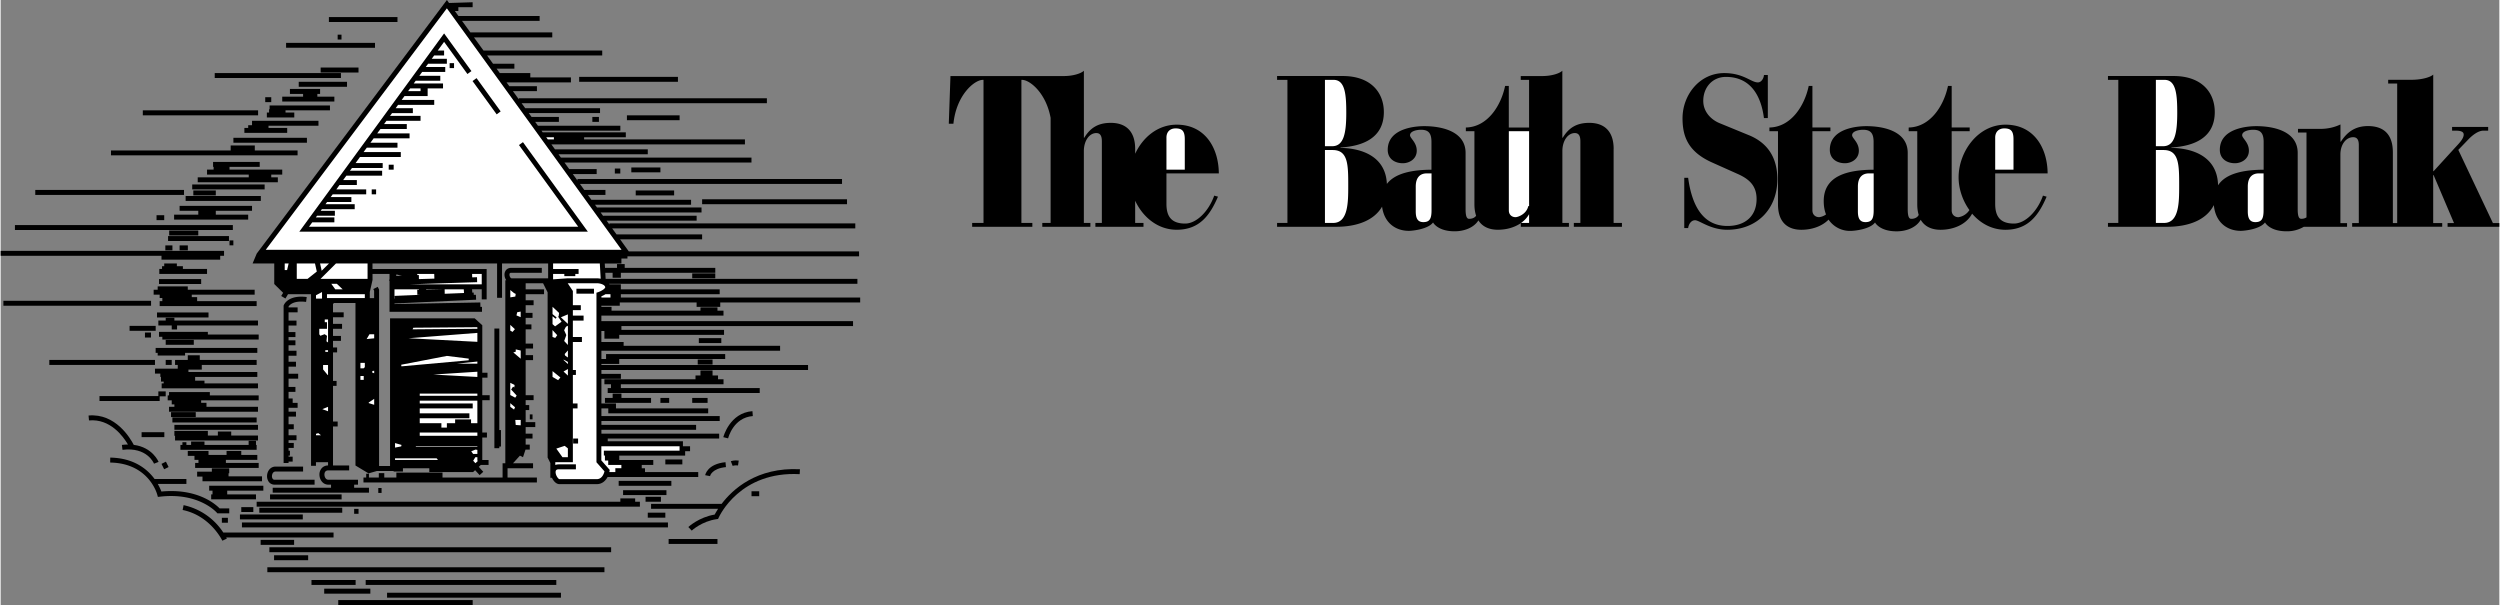 <svg xmlns="http://www.w3.org/2000/svg" width="2500" height="605" viewBox="0 0 67.584 16.364"><rect x="0" y="0" width="67.584" height="16.364" fill="#808080" stroke="none"/><path d="M9.131 16.23h3.636v.134H9.131zM10.451 16.032h4.704v.134h-4.704zM8.751 15.923h1.248v.134H8.751zM8.407 15.688h1.194v.133H8.407zM9.873 15.688h5.156v.133H9.873zM7.213 15.344h9.118v.133H7.213zM7.395 15.019h.922v.134h-.922zM7.268 14.802h9.244v.133H7.268zM7.032 14.603h.905v.134h-.905zM9.004 14.537v-.134H6.021a1.713 1.713 0 0 0-1.073-.74l-.026.131c.751.154 1.071.825 1.074.831l.121-.056a.423.423 0 0 0-.016-.032h2.903z"/><path d="M6.526 14.132h11.523v.133H6.526zM6.472 13.915h1.7v.134h-1.7zM6.508 13.716h.326v.133h-.326zM6.996 13.734h2.243v.134H6.996zM6.924 13.705H17.29v-.134h-.128v-.09h-.401v.09H6.924zM7.286 13.373h1.936v.134H7.286zM5.842 13.862l.02.023H6.183v-.133h-.26c-.105-.109-.598-.55-1.575-.457a1.63 1.63 0 0 0-.098-.205h.774v-.134h-.861c-.194-.265-.557-.568-1.199-.579l-.002.134c1.038.017 1.266.838 1.275.873l.015.056.058-.006c1.049-.122 1.527.423 1.532.428zM5.983 14.006h.163v.133h-.163z"/><path d="M5.64 13.271h.09v.102h-.036v.133h1.212v-.133h-.778v-.102h.977v-.133H5.64zM6.164 12.801h.018v-.134h-.47v.09h-.398v.134h.145v.127h1.61v-.134h-.905zM5.26 12.522v.134h1.719v-.134h-.887v-.084h.85v-.133h-.434v-.108H6.11v.108h-.488v-.108h-.561v.133h.181v.108h.108v.084zM6.924 12.034h-.018v-.109h-.199v.109H5.513v-.091h-.362v.091h-.127v-.073h-.108v.073h-.054v.133h2.062zM6.96 11.914v-.133h-.724v-.109h-.361v.109h-.271v-.127h-.905v.134h.018v.126zM4.699 11.491H6.96v.134H4.699zM4.645 11.292h2.279v.134H4.645zM4.554 11.003v.133H6.96v-.133H5.567v-.108h-.144v-.066h1.556v-.134H5.658v-.091H4.554v.091h-.036v.134h.109v.109h.072v.065zM4.608 11.147h.669v.134h-.669zM2.673 10.847h1.628v-.127h.163v-.134h-.199v.127H2.673zM4.464 9.736h.163v.134h-.163z"/><path d="M4.174 10.105h.145v.091h.018v.126h.072v.048h-.054v.133H6.96v-.133H5.513v-.073H5.26v-.101h1.682v-.134H5.079v-.065h.361V9.87h1.484v-.134H5.386V9.61h-.325v.126h-.344v.134h.073v.102h-.616z"/><path d="M4.247 9.617h.741v-.073h1.954v-.133h-2.75v.133h.055zM3.443 12.023c-.052 0-.106.004-.164.011l.016.133c.66-.083.845.355.853.375l.124-.049c-.002-.004-.162-.396-.672-.46-.092-.178-.493-.86-1.223-.794l.012.133c.576-.053.926.433 1.054.651zM3.812 11.69h.615v.133h-.615zM4.47 12.487l.072.145-.12.06-.072-.145zM1.316 9.736h2.858v.134H1.316zM5.604 8.977H4.283v.133h.09v.073h2.606v-.134H5.604zM4.464 9.194h.76v.133h-.76zM3.903 8.995h.163v.134h-.163zM3.487 8.814h.706v.133h-.706zM4.229 8.452h1.393v.134H4.229zM4.699 8.597h-.235v.072h-.199v.134h.362v.108h.144v-.108H6.96v-.134H4.699zM6.87 7.971v-.134H5.061v-.09h-.814v.09h-.109v.134h.163v.09h.072v.084h-.072v.133h2.623v-.133h-1.61v-.109h-.145v-.065zM4.283 7.548h1.14v.133h-1.14zM.074 8.136h3.994v.134H.074zM4.35 7.023h1.588v-.104h.104v-.134H0v.134h4.35zM4.424 7.127v.074h-.059v.074h-.074v.134h1.291v-.134h-.653v-.074h-.163v-.074zM4.454 6.637h.192v.134h-.192zM4.84 6.637h.223v.134H4.84zM6.19 6.503h.104v.133H6.19zM4.528 6.385h1.647v.134H4.528zM4.558 6.236h.787v.133h-.787zM.386 6.088H6.28v.133H.386zM4.216 5.82h.208v.134h-.208zM4.84 5.702h.505v.104h-.654v.133h2.004v-.133h-.876v-.104h.98v-.134H4.84zM5.003 5.301h2.034v.134H5.003zM5.181 4.989H7.14v.134H5.181zM5.211 5.152h.608v.134h-.608zM.936 5.138h4.023v.134H.936zM7.616 4.722v-.134H6.19v-.074h.817V4.38H5.745v.134h.015v.074h-.178v.134H6.71v.074H5.33v.134h2.167v-.134h-.178v-.074zM8.031 4.069H6.874v-.134h-.653v.134H2.984v.133h5.047zM6.295 3.728h1.989v.133H6.295zM8.596 3.4v-.133H6.799v.119h-.104v.074h-.103v.134H7.75V3.46h-.505V3.4zM3.845 2.985h3.118v.134H3.845zM8.907 2.985v-.133H7.274v.103H7.26v.089H7.2v.134h.742v-.134h-.237v-.059zM9.026 2.614h-.46V2.54h.074v-.134h-.816v.134h.356v.074h-.564v.133h1.41zM7.156 2.629h.163v.133h-.163zM8.062 2.213h1.306v.134H8.062zM5.79 1.976h3.414v.134H5.79zM8.655 1.827h1.024v.134H8.655zM7.72 1.159h2.405v.133H7.72zM8.878.461h1.855v.134H8.878zM9.115.937h.104v.133h-.104zM18.067 14.579h1.321v.134h-1.321zM19.5 13.629h-1.908v.133h1.813c-.045.07-.076.125-.092.156-.425.071-.701.326-.713.337l.092.097c.002-.003.273-.254.676-.31l.036-.005.016-.034c.023-.052.582-1.263 2.192-1.178l.007-.133c-1.168-.06-1.822.545-2.119.937z"/><path d="M20.309 13.288h.208v.134h-.208zM17.503 13.867h.475v.134h-.475zM17.443 13.437h.416v.134h-.416zM16.835 13.258h1.173v.133h-1.173zM16.716 13.006h1.425v.134h-1.425zM19.056 12.853l.131.025c.001-.009.048-.206.431-.244l-.013-.133c-.491.049-.547.34-.549.352zM19.75 12.476l.049.125s.062-.023.145-.011l.019-.132c-.119-.018-.204.015-.213.018zM17.978 12.427h.46v.134h-.46zM20.344 11.254l-.01-.133c-.62.047-.786.698-.788.704l.13.032c.006-.024.145-.563.668-.603zM17.845 10.764h.237v.133h-.237zM18.705 10.764h.416v.133h-.416zM20.531 10.497h-3.756v-.104h2.777v-.134h-.149v-.104h-.148v-.134h-.327v.134h-.134v.104H16.33v.134h.178v.104h-.089v.133h4.112zM16.553 10.646v.118h-.208v.133h1.247v-.133h-.801v-.118zM18.854 9.725h.401v.134h-.401zM18.884 9.146h.608v.134h-.608z"/><path d="M19.463 8.3v-.119h3.785v-.134h-6.473v-.089h2.673v-.133h-2.673v-.134h-.308l-.009-.015h6.715v-.134h-6.81l-.009-.163h.198v.133h.223v-.133h2.554v-.133h-2.45v-.104h-.208v.104h-.325l-.007-.119h.451v-.134h.163v-.06h6.265V6.8H16.99l-.236-.327h2.219V6.34h-2.315l-.118-.163h6.576v-.134h-6.651v.029l-.075-.104h2.435v-.133H16.3v.012l-.073-.101h2.73v-.134h-2.821v.009l-.06-.083h2.598v-.133h-2.695l-.097-.133h.476v-.134h-.572l-.118-.163h7.089v-.134h-7.156v.042l-.126-.175h.646v-.135h-.743l-.128-.177h5.058v-.134h-5.155l-.064-.089h2.414v-.134h-2.51l-.097-.134h5.235v-.134h-4.35v-.059h1.128v-.133H14.66l-.032-.045h2.133V3.4h-2.229l-.075-.104h.642v-.133h-.739l-.075-.104h1.927v-.133h-2.024l-.097-.134h6.634v-.134h-6.71v.028l-.16-.221h.65v-.133h-.747l-.075-.104h1.742v-.134h-1.099v-.118H13.5l-.086-.119h.481v-.134h-.578l-.161-.223h3.115v-.133H13.06l-.258-.356h2.118V.877h-2.212v.004l-.229-.316h2.099V.432h-2.196l-.097-.134h.095V.194h.386V.061l-.639.02L12.07 0l-.054.072-5.09 6.787-.112.268H7.4v.555l.24.238-.052.086.115.068.069-.116h.623v4.64h.133v-.097h.327v.089a.223.223 0 0 0-.175.079.257.257 0 0 0-.058.167c0 .134.09.273.24.273h.074v.083H7.358v.133h2.604v-.133h-.401v-.083h.104v-.133h-.802c-.073 0-.106-.082-.106-.14 0-.032.009-.062.025-.081.018-.021.045-.032.081-.032h.563v-.133h-.437v-1.054h.126v-.134h-.126v-.965h.097v-.134h-.097v-.771H9.1v-.134h-.111V9.22h.215v-.134h-.215v-.192h.245V8.76h-.245v-.178h.289v-.134h-.289v-.237h.022v-.015h.586v4.395l.354.213.227-.065h.451v.015h.252v-.089h.713v.104h1.184l.055-.052.122.134.099-.09-.122-.134.054-.051h.211v-.134h-.17v-.608h.126V11.7h-.126v-.876h.2v-.134h-.2v-.475h.141v-.134h-.141V8.797l-.205-.186h-2.29v3.994h-.297V7.831l-.037-.073-.119.06.022.045v.2h-.117v-.164l.074-.327v-.163h.46v.14l-.014.04h.014v.845h2.501V8.3h-.043l-.002-.119-2.322.043v-.016l2.208-.102-.006-.133-.057.002-.003-.062-.038.001-.006-.09h.262v.274h.133v-.823h-3.088v-.148h3.37v.928h.134v-.928h1.247v.401h-.987c-.028 0-.059-.051-.059-.099 0-.05.028-.05.044-.05h.831v-.133h-.831a.172.172 0 0 0-.137.059.194.194 0 0 0-.041.125c0 .053.017.107.047.15h-.025v4.951h-.074v.386h-1.625v-.134h-1.248v.134h-.327v-.119h-.148v.119h-.267v-.104h-.074v.104h-.074v.133h4.691v-.133h-.794v-.252h.69v-.134h-.543l.188-.207.083.042.068-.206h.115v-.134H14.2v-.164h.186v-.133H14.2v-.178h.26v-.134h-.26v-.326h.096v-.134H14.2v-.134h.215v-.133H14.2v-.95h.2v-.134h-.2v-.178h.2v-.134h-.2v-.386h.156v-.133H14.2v-.178h.186v-.134H14.2v-.208h.215v-.133H14.2v-.164h.497v-.133H14.2v-.164h.471l.123.246v4.469l.074.148v.4h.044c.043.094.119.171.201.171h1.009c.148 0 .241-.093.294-.193h2.452v-.133h-1.44v-.104h-.088v-.089h.312v-.134h-.92v-.119h1.782v-.119h.133v-.134h-.193v-.134H16.42v-.074h3.014v-.133h-3.185v-.104h2.561v-.133h-2.561v-.104h3.2v-.134h-3.2v-.208h.186v.134h2.702v-.134h-2.494v-.133h-.394v-.668h.527v-.133h-.527v-.104h5.589v-.135h-5.589v-.029h.482V9.71h2.866v-.134h-3.222v.134h-.126v-.223h4.833v-.133H16.85V9.25h-.602v-.297h.082v.208h.401v-.104h2.835v-.134H16.79v-.104h6.265v-.133h-6.807v-.149h3.303v-.134h-.163v-.089h-.46v.089h-2.405V8.3h-.275v-.03h.498v-.089h2.078V8.3h.639z"/><path fill="#fff" d="M11.335 11.18v-.134h1.433v-.133h-1.433v-.075h1.559v.609h-.171v-.104h-.431v.104h-.223v.119h-.148v-.119h-.586v-.134h1.343v-.133zM12.894 9.246l-1.862-.097 1.862-.145v.242zM12.894 9.837h-.56l.56-.058v.058zM12.894 10.196l-1.19-.065 1.19-.077v.142zM11.335 10.646h1.559v.059h-1.559zM11.335 11.699h1.559v.089h-1.559zM11.23 12.07h1.663v.015H11.23zM12.894 12.168v.11h-.115l-.051-.071.116-.047.05.008zM12.839 12.367h.055v.097h.017a9.618 9.618 0 0 1-.07.065l-.06-.067c.011-.02.049-.079.058-.095zM12.894 8.856v.037l-1.753.015.022-.044 1.723-.014.008.006zM10.667 12.441v-.044h1.125l.037.044h-1.162zM10.667 12.107v-.123l.175.05-.008.04-.167.033zM10.696 7.451l.008-.021.151.019-.159.002zM11.313 7.549l-.002-.11-.044.001.004-.03h.456l.004.126-.418.013zM10.652 7.825h.662l-.001.014h-.046l.003.134.057-.001v.003l-.671.028.003.071h-.007zM12.533 7.925l-.522.021-.002-.121-.501.01v-.01h1.018zM13.012 7.691h-1.966l1.842-.059-.004-.134-.13.004-.003-.093h.261zM16.494 8.047h-.245v-.034a.586.586 0 0 0 .109-.055h.136v.089zM12.069.225l4.724 6.531H7.17L12.069.225zM8.009 7.127h.493l.049.218-.249.197h-.293v-.415zM8.683 7.323l-.043-.196h.24zM7.683 7.127h.106l-.042.178h-.064v-.178zM9.093 7.676l.157.149h-.2l-.107-.149zM8.529 11.734l.062-.018.074.057h-.136v-.039zM8.529 7.986l.163-.087v.178h-.163zM8.762 9.039l-.114.043-.03-.04v-.148h.208v-.179h-.06v-.074h.089v.622a.973.973 0 0 1-.043-.032l.015-.148-.065-.044zM8.781 9.473h.074v.044h-.074zM8.855 10.145l-.01-.002-.124-.151v-.119h.134v.272zM8.855 11.124l-.154-.057.154-.063v.12zM9.731 10.17h.089v.104h-.089zM9.731 9.814h.119v.117l-.032.031h-.087v-.148zM10.103 9.151l-.204.02.076-.129h.128v.109zM10.103 10.096l-.056-.021.008-.04a.936.936 0 0 0 .048-.007v.068zM10.103 10.949l-.148-.046v-.016l.148-.099v.161zM8.826 7.958H9.85v.104H8.826zM9.924 7.542H8.653l.416-.415h.855zM16.206 7.127l.023.412a.547.547 0 0 0-.107-.011h-.787l-.393.027v-.146h.304v.059h.297v-.059h.089v-.134h-.69v-.148h1.264zM14.927 8.298l.177.166-.012.095-.02.008a.6.6 0 0 0 .023.022l.076.113-.175.126-.069-.061v-.213l.083.067.028-.034-.111-.091v-.198zM14.927 8.928l.127.138-.054.075-.074-.027v-.186zM14.927 10.038l.213.172a6.643 6.643 0 0 0-.062.073 11.824 11.824 0 0 0-.151-.088v-.157zM15.343 9.789v.058l-.12-.111.01-.007.11.06zM15.196 12.367a34 34 0 0 0-.167-.233l.227-.075.086.068v.24h-.146zM15.343 10.159l-.118-.11.118-.068v.178zM15.266 9.615l-.01-.04.087-.096v.191a2.927 2.927 0 0 1-.077-.055zM15.242 9.223l.058-.16-.059-.132.039-.077.043-.043.02.015v.505l-.101-.108zM15.153 8.582l.189-.079v.257l-.189-.178zM13.957 10.699l-.039.058-.134-.072v-.331l.117.059a3.889 3.889 0 0 1-.009.067l-.033-.022-.052.078.15.163zM13.784 10.905l.129.11-.027.063a7.327 7.327 0 0 0-.102-.074v-.099zM13.784 8.787l.125.116-.063.074-.062-.034v-.156zM13.784 7.844l.098.08a.496.496 0 0 0 .049.025 1.778 1.778 0 0 0-.01.072l-.136.022v-.199zM14.066 8.579l-.115-.048.021-.086.093-.017v.151zM14.066 9.702a16.279 16.279 0 0 0-.2-.168l.066-.022V9.45l.134.031v.221zM14.066 11.358v.146l-.135-.01-.011-.135h.146z"/><path d="M16.115 7.917l.047-.015a.585.585 0 0 0 .143-.074c.023-.019.047-.04.047-.056 0-.065-.121-.111-.23-.111h-.785l.14.21v.384h.215v.134h-.215v.148h.29v.134h-.29v.445h.245v.134h-.245v.757h.082v.134h-.082v.772h.126v.133h-.126v1.455h-.475v.075a.29.29 0 0 1 .097-.016h.46v.134h-.46c-.024 0-.055.003-.072.021-.014.015-.017.038-.017.055 0 .094.077.19.104.19h1.009c.142 0 .194-.147.209-.211l-.217-.246V7.917z" fill="#fff"/><path d="M18.364 12.189h-2.049v.133h.029v.134h.089v.119h.356v.089h-.163v.104h-.162l.005-.027.005-.031-.227-.257v-.383h2.116v.119z" fill="#fff"/><path d="M18.705 7.394h.624v.134h-.624zM18.973 5.39h3.919v.134h-3.919zM17.177 5.152h1.039v.134h-1.039zM17.058 4.529h.787v.133h-.787zM16.612 4.559h.148v.134h-.148zM16.939 3.119h1.425v.133h-1.425zM16.004 3.163h.178v.134h-.178zM15.647 2.079h2.672v.134h-2.672zM8.261 8.166l.017-.132c-.507-.065-.616.209-.62.221l-.005.01v4.258h.134v-.037h.111v-.134h-.111v-.03h.037v-.133h-.037v-.074h.141v-.134h-.141v-.074h.215v-.134h-.215v-.163h.141v-.134h-.141v-.208h.201v-.134h-.201v-.104h.245v-.134h-.134v-.119h-.111v-.178h.186v-.134h-.186v-.223h.26v-.133h-.26v-.191h.201v-.134h-.201v-.163h.215v-.134h-.215v-.148h.186v-.134h-.186v-.089h.186v-.134h-.186v-.177h.215v-.134h-.215v-.223h.245v-.134h-.245v-.021c.021-.037.124-.173.474-.127zM7.205 12.879a.26.26 0 0 0 .047.153.191.191 0 0 0 .156.077h1.083v-.133H7.408a.057.057 0 0 1-.049-.023.126.126 0 0 1-.021-.073c0-.043.021-.126.099-.126h.743v-.134h-.742c-.151 0-.233.134-.233.259zM10.214 13.199h.089v.134h-.089zM9.561 13.763h.119v.134h-.119zM13.354 8.886v3.236h.133v-.044h.045v-.445h-.045V8.886zM14.312 11.209h.074v.133h-.074zM15.573 7.81h.475v.134h-.475zM15.484 11.862h.134v.134h-.134z"/><path fill="#fff" d="M12.659 9.745l.001-.045-.588-.073h-.004l-1.234.238.006.044z"/><path d="M12.872 2.113l.652.9-.108.08-.653-.901z"/><path d="M14.127 3.845l-.108.078 1.602 2.209h-7.28a88.2 88.2 0 0 0 .087-.119h.598V5.88h-.501l.033-.045h.482v-.133h-.384l.033-.044h.887v-.135h-.79l.043-.06h.657v-.132h-.56c.019-.024.036-.049.055-.075h.906v-.133h-.808l.086-.119h.469V4.87h-.37l.086-.118h.968v-.134h-.871l.055-.074h.831V4.41H9.6l.119-.163h1.104v-.134H9.816l.087-.119h.83v-.133h-.732l.087-.119h.972v-.134h-.875l.088-.12v.002h.712v-.134h-.615l.065-.089h.922v-.134h-.825l.055-.074h.562v-.133h-.465l.064-.089h.979v-.134h-.881l.08-.109v.004h.623v-.207h.416v-.133h-.793l.054-.074h.665V2.05h-.567l.076-.104h.625v-.134h-.527c.022-.032.045-.062.067-.092v.003h.504V1.59h-.409l.067-.093V1.5h.267v-.133h-.172l.172-.235.631.87.108-.079-.739-1.019-3.916 5.362h7.804l-1.755-2.421z"/><path d="M11.357 2.391v.074h-.336l.054-.074h.282z" fill="#fff"/><path d="M10.036 5.123h.119v.133h-.119zM10.496 4.455h.134v.134h-.134zM12.144 1.708h.119v.134h-.119z"/><path fill="#fff" d="M14.964 3.712v.059H14.8l-.044-.059z"/><path d="M43.628 4.029c0-.496-.268-.706-.659-.706-.348 0-.557.138-.718.402h-.011V1.913c-.075.074-.289.144-.541.144h-.584v.103h.225v1.289h-.548V2.324h-.1c-.11.535-.476 1.113-1.062 1.125v.1h.232v1.976c0 .122.017.224.046.31-.029.043-.091.084-.188.084-.057 0-.097-.049-.097-.263v-1.52c0-.576-.626-.724-1.122-.724-.176 0-.984.033-.984.641 0 .241.188.362.41.362.171 0 .375-.11.375-.34 0-.225-.182-.335-.182-.417 0-.115.193-.148.296-.148.199 0 .284.088.284.329v.751c-.502.004-.977.085-1.206.385-.03-.702-.608-.963-1.255-.975v-.011c.607-.035 1.173-.258 1.173-.958 0-.521-.344-.975-1.114-.975h-1.774v.104h.28v3.87h-.28v.104h1.599c.546 0 1.019-.162 1.241-.545.056.434.36.655.725.655.092 0 .517-.042.654-.227 0 0 .12.239.583.239.248 0 .513-.089.644-.295.116.185.314.253.525.253.233 0 .453-.062.622-.179v.099h1.301V6.03h-.177V4.086c0-.281.15-.487.337-.487.112 0 .15.086.15.224V6.03h-.177v.104h1.301V6.03h-.225V4.029zM32.949 4.69c-.006-.695-.376-1.318-1.139-1.318-.521 0-.922.351-1.124.787v-.13c0-.496-.268-.706-.659-.706-.348 0-.557.138-.717.402h-.011V1.913c-.075.074-.29.144-.541.144H25.69l-.045 1.29h.125c.079-.78.569-1.187.797-1.187h.017v3.87h-.307v.104h1.628V6.03h-.296V2.16h.017c.211 0 .649.352.773 1.028V6.03h-.225v.104h1.301V6.03h-.177V4.086c0-.281.15-.487.337-.487.112 0 .15.086.15.224V6.03h-.175v.104h1.301V6.03h-.225v-.601c.202.435.604.785 1.124.785.615 0 .899-.389 1.116-.895l-.102-.028c-.148.423-.479.756-.786.756-.398 0-.506-.223-.506-.534V4.69h1.417zM55.366 4.69c-.005-.695-.375-1.318-1.138-1.318s-1.27.751-1.27 1.424c0 .305.106.626.293.886a.43.43 0 0 1-.298.193c-.094 0-.182-.062-.182-.184V3.548h.487v-.1h-.487V2.324h-.1c-.111.535-.476 1.113-1.063 1.125v.1h.232v1.976c0 .112.014.206.039.287-.021.05-.086.107-.2.107-.057 0-.097-.049-.097-.263v-1.52c0-.576-.626-.724-1.122-.724-.176 0-.985.033-.985.641 0 .241.188.362.41.362.171 0 .375-.11.375-.34 0-.225-.182-.335-.182-.417 0-.115.193-.148.296-.148.199 0 .285.088.285.329v.751c-.7.005-1.349.159-1.349.85 0 .138.022.257.062.36a.398.398 0 0 1-.186.074c-.094 0-.182-.062-.182-.184V3.548h.487v-.1h-.487V2.324h-.1c-.111.535-.476 1.113-1.063 1.125v.1h.232v1.976c0 .523.299.69.631.69.291 0 .562-.096.737-.275a.696.696 0 0 0 .602.305c.092 0 .518-.042.655-.227 0 0 .12.239.583.239.255 0 .526-.094.653-.312.115.197.317.27.535.27.368 0 .706-.154.855-.436.221.258.53.436.9.436.614 0 .899-.389 1.115-.895l-.099-.029c-.147.423-.478.756-.785.756-.398 0-.507-.223-.507-.534V4.69h1.418z"/><path d="M47.284 3.656l-.794-.326c-.21-.086-.438-.292-.438-.602 0-.367.251-.648.613-.648.672 0 .952.517 1.028 1.113h.105V2.028h-.105c0 .069-.059.201-.164.201-.187 0-.385-.252-.911-.252-.666 0-1.127.591-1.127 1.222 0 .487.146.906.806 1.199l.666.298c.345.149.531.338.531.688 0 .441-.286.728-.788.728-.701 0-.97-.614-1.063-1.302h-.105v1.359h.105c.012-.097.076-.212.187-.212.117 0 .415.258.871.258.789 0 1.355-.545 1.355-1.37-.001-.627-.305-.999-.772-1.189zM67.41 6.033l-.936-1.979.285-.296c.082-.084.244-.224.395-.224h.128v-.101h-.976v.101h.093c.128 0 .221.022.221.106 0 .106-.11.224-.232.353l-.581.637h-.011V2.018c-.082.073-.314.14-.586.14h-.633v.101h.244v3.774h-.117V4.122c0-.515-.273-.712-.673-.712-.356 0-.569.17-.733.422h-.011v-.466c-.17.082-.356.12-.542.12h-.607v.099h.23v2.294a.246.246 0 0 1-.141.039c-.057 0-.097-.049-.097-.263V4.136c0-.576-.626-.724-1.121-.724-.177 0-.985.033-.985.641 0 .241.188.362.41.362.171 0 .376-.11.376-.34 0-.225-.182-.335-.182-.417 0-.115.193-.148.296-.148.199 0 .285.088.285.329v.751c-.523.004-1.017.091-1.233.422-.016-.73-.604-1-1.262-1.012v-.011c.607-.035 1.173-.258 1.173-.958 0-.521-.344-.975-1.115-.975h-1.774v.104h.28v3.87h-.28v.104h1.599c.566 0 1.054-.173 1.265-.587.042.462.353.697.729.697.092 0 .517-.042.655-.227 0 0 .12.239.583.239a.893.893 0 0 0 .467-.122h1.169v-.099h-.18V4.177c0-.269.153-.466.345-.466.115 0 .153.082.153.213v2.11h-.18v.099h2.436v-.1h-.244V4.736h.011l.552 1.297h-.174v.101h1.399v-.101h-.173z"/><path d="M35.819 2.16h.233c.315 0 .344.401.344.895 0 .574-.076.9-.385.9h-.192V2.16zM36.041 6.03h-.222V4.058h.21c.42 0 .42.407.42.969 0 .436 0 1.003-.408 1.003zM38.702 5.691c0 .225-.051.317-.222.317s-.205-.131-.205-.296v-.666c0-.241.114-.356.296-.356h.131v1.001zM40.793 5.691V3.548h.548v2.025h-.021c-.05.223-.284.301-.344.301-.095.001-.183-.061-.183-.183zM41.123 6.03a.726.726 0 0 0 .218-.237v.237h-.218zM31.532 3.723c0-.167.108-.25.245-.25.177 0 .251.066.251.294v.823h-.496v-.867zM53.948 3.723c0-.167.108-.25.245-.25.176 0 .25.066.25.294v.823h-.495v-.867zM50.661 5.691c0 .225-.051.317-.222.317s-.205-.131-.205-.296v-.666c0-.241.114-.356.296-.356h.131v1.001zM58.294 2.16h.233c.315 0 .345.401.345.895 0 .574-.076.9-.386.9h-.192V2.16zM58.516 6.03h-.222V4.058h.21c.42 0 .42.407.42.969 0 .436 0 1.003-.408 1.003zM61.207 5.691c0 .225-.051.317-.222.317-.17 0-.205-.131-.205-.296v-.666c0-.241.114-.356.296-.356h.131v1.001z" fill="#fff"/></svg>